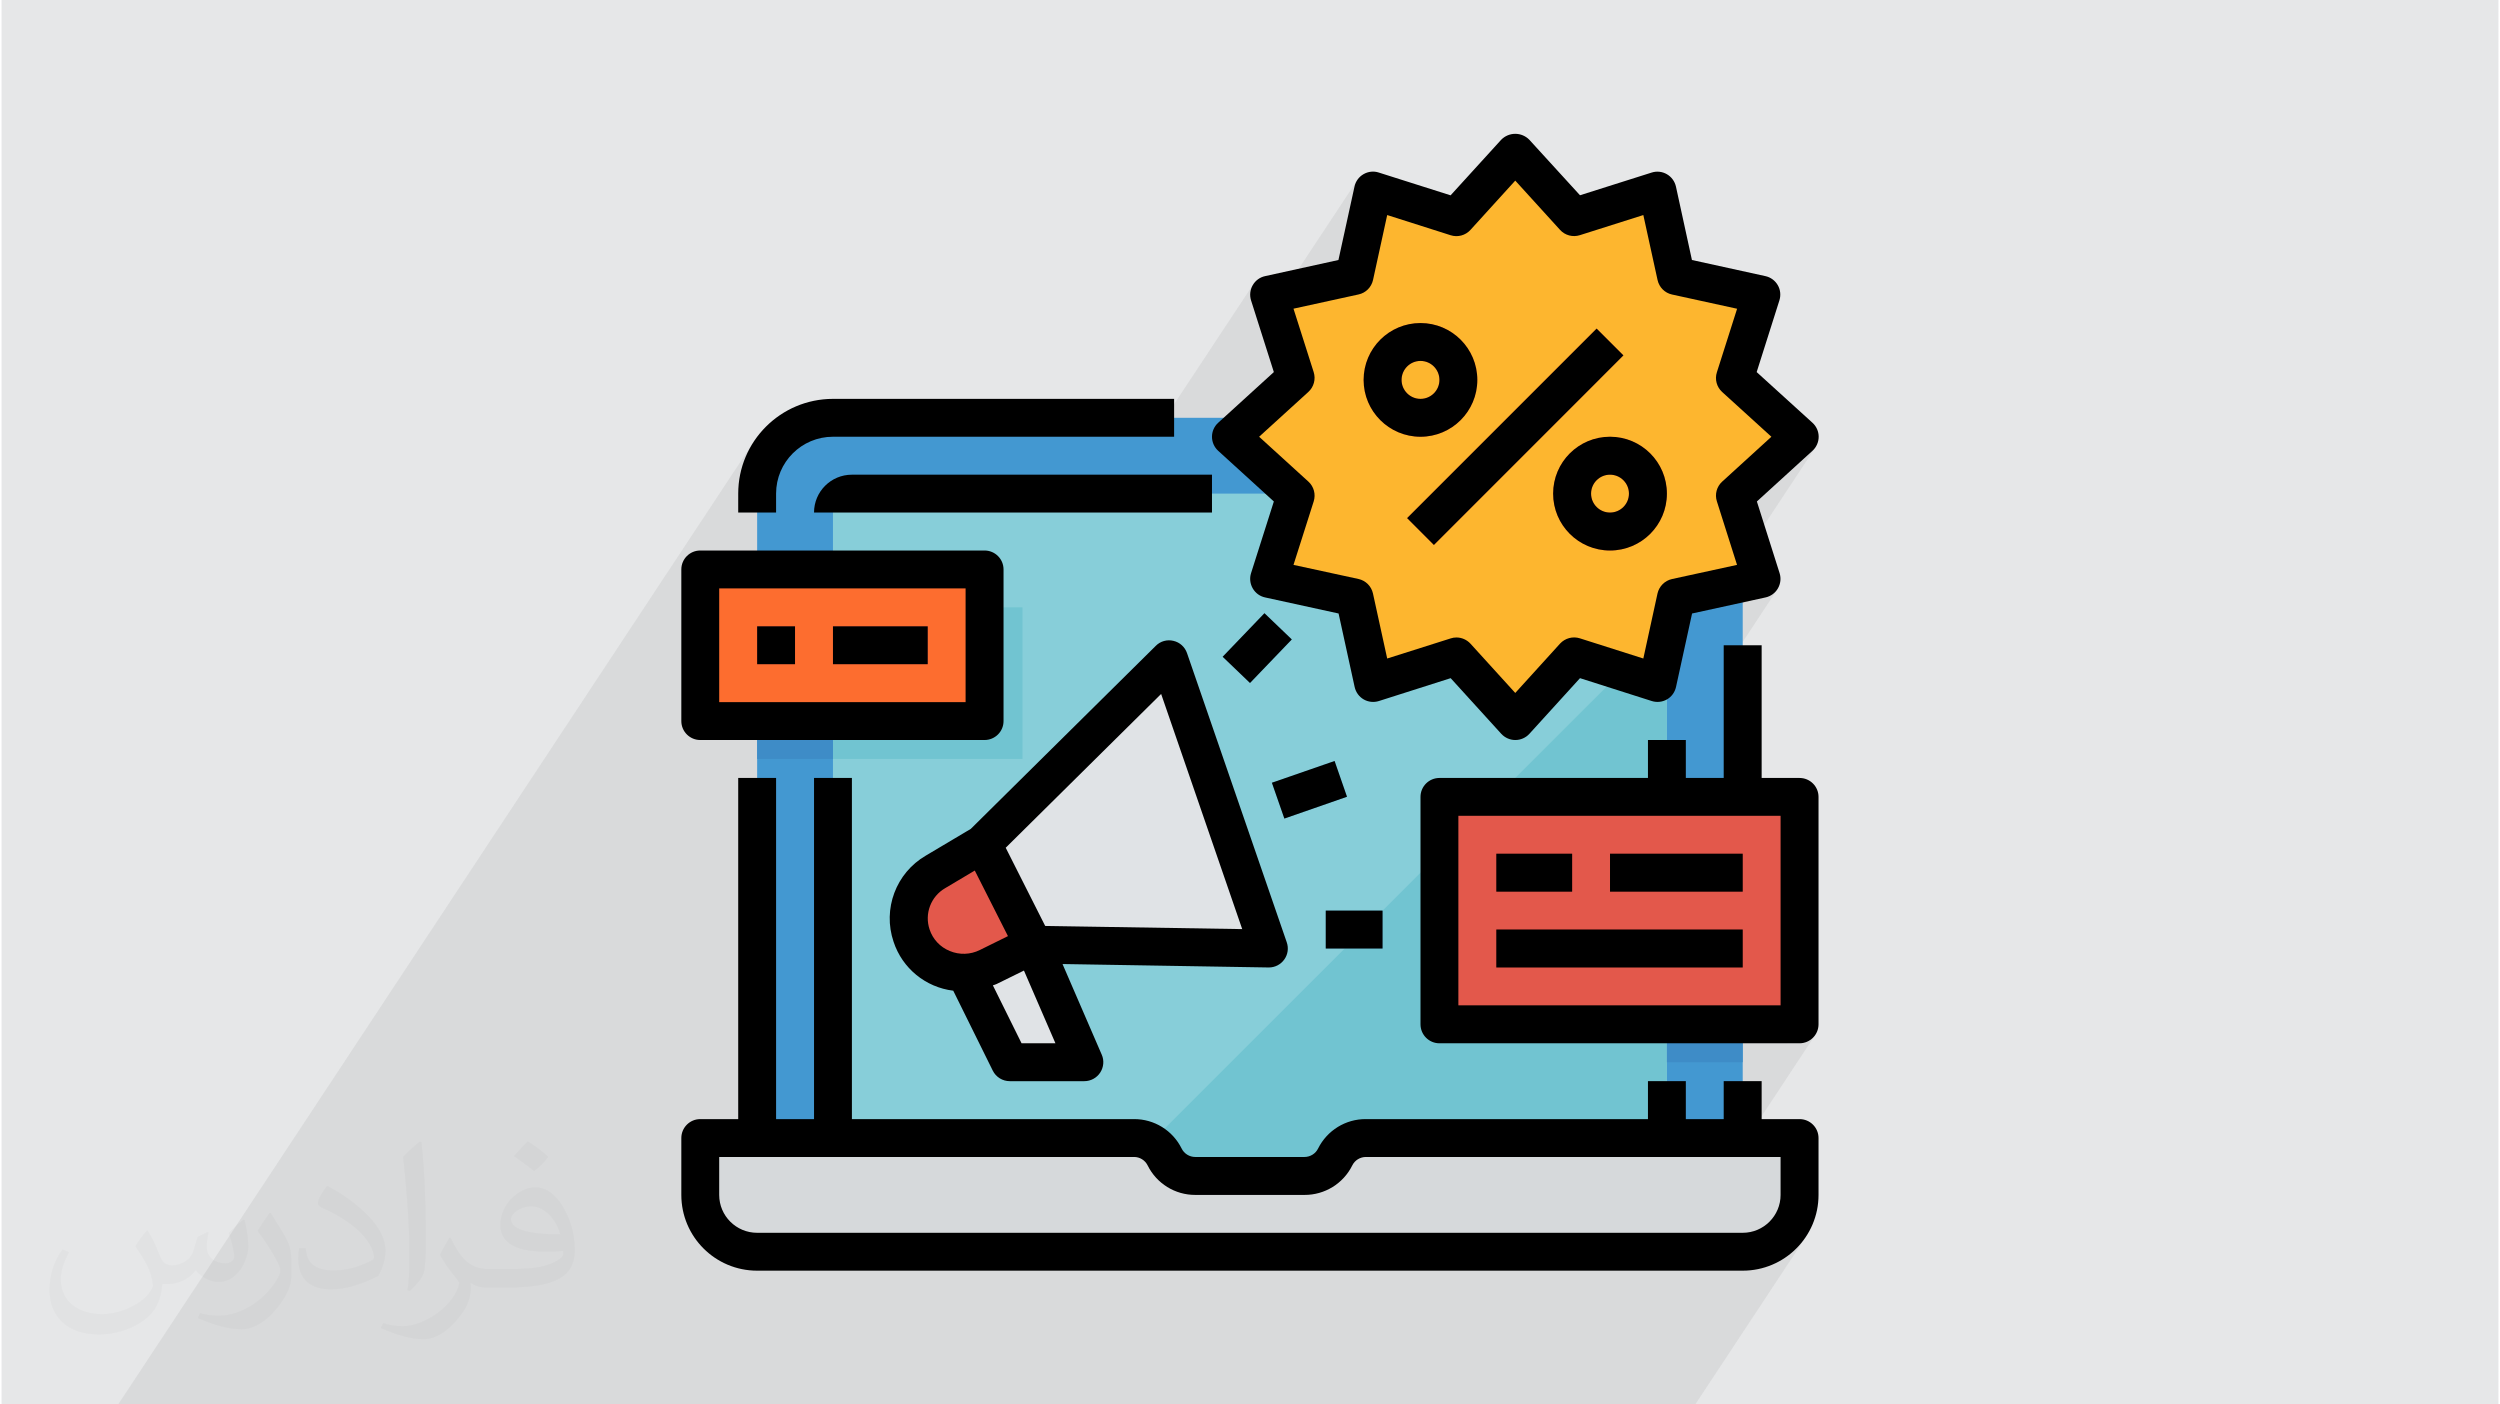 <?xml version="1.0" encoding="UTF-8"?>
<!DOCTYPE svg PUBLIC "-//W3C//DTD SVG 1.0//EN" "http://www.w3.org/TR/2001/REC-SVG-20010904/DTD/svg10.dtd">
<!-- Creator: CorelDRAW 2017 -->
<svg xmlns="http://www.w3.org/2000/svg" xml:space="preserve" width="356px" height="200px" version="1.0" shape-rendering="geometricPrecision" text-rendering="geometricPrecision" image-rendering="optimizeQuality" fill-rule="evenodd" clip-rule="evenodd" viewBox="0 0 35600 20025" xmlns:xlink="http://www.w3.org/1999/xlink">
 <g id="Layer_x0020_1">
  <g id="_2979576211472">
   <path fill="#E6E7E8" d="M0 0l35600 0 0 20025 -35600 0 0 -20025z"/>
   <path fill="#373435" fill-opacity="0.031" d="M2082 17547c68,103 112,202 155,312 32,64 49,183 199,183 44,0 107,-14 163,-45 63,-33 111,-83 136,-159l60 -202 146 -72 10 10c-20,76 -25,149 -25,206 0,169 146,233 262,233 68,0 129,-33 129,-95 0,-80 -34,-216 -78,-338 68,-68 136,-136 214,-191l12 6c34,144 53,286 53,381 0,93 -41,196 -75,264 -70,132 -194,237 -344,237 -114,0 -241,-57 -328,-163l-5 0c-82,102 -209,194 -412,194l-63 0c-10,134 -39,229 -83,314 -121,237 -480,404 -818,404 -470,0 -706,-272 -706,-633 0,-223 73,-431 185,-578l92 38c-70,134 -117,261 -117,385 0,338 275,499 592,499 294,0 658,-187 724,-404 -25,-237 -114,-349 -250,-565 41,-72 94,-144 160,-221l12 0 0 0zm5421 -1274c99,62 196,136 291,220 -53,75 -119,143 -201,203 -95,-77 -190,-143 -287,-213 66,-74 131,-146 197,-210l0 0zm51 926c-160,0 -291,105 -291,183 0,167 320,219 703,217 -48,-196 -216,-400 -412,-400zm-359 895c208,0 390,-6 529,-41 155,-40 286,-118 286,-172 0,-14 0,-31 -5,-45 -87,8 -187,8 -274,8 -282,0 -498,-64 -583,-222 -21,-44 -36,-93 -36,-149 0,-153 66,-303 182,-406 97,-85 204,-138 313,-138 197,0 354,158 464,408 60,136 101,293 101,491 0,132 -36,243 -118,326 -153,148 -435,204 -867,204l-196 0 0 0 -51 0c-107,0 -184,-19 -245,-66l-10 0c3,25 5,49 5,72 0,97 -32,221 -97,320 -192,286 -400,410 -580,410 -182,0 -405,-70 -606,-161l36 -70c65,27 155,45 279,45 325,0 752,-313 805,-618 -12,-25 -34,-58 -65,-93 -95,-113 -155,-208 -211,-307 48,-95 92,-171 133,-240l17 -2c139,283 265,446 546,446l44 0 0 0 204 0 0 0zm-1408 299c24,-130 26,-276 26,-413l0 -202c0,-377 -48,-926 -87,-1283 68,-74 163,-160 238,-218l22 6c51,450 63,971 63,1452 0,126 -5,249 -17,340 -7,114 -73,200 -214,332l-31 -14zm-1449 -596c7,177 94,317 398,317 189,0 349,-49 526,-134 32,-14 49,-33 49,-49 0,-111 -85,-258 -228,-392 -139,-126 -323,-237 -495,-311 -59,-25 -78,-52 -78,-77 0,-51 68,-158 124,-235l19 -2c197,103 417,256 580,427 148,157 240,316 240,489 0,128 -39,249 -102,361 -216,109 -446,192 -674,192 -277,0 -466,-130 -466,-436 0,-33 0,-84 12,-150l95 0 0 0zm-501 -503l172 278c63,103 122,215 122,392l0 227c0,183 -117,379 -306,573 -148,132 -279,188 -400,188 -180,0 -386,-56 -624,-159l27 -70c75,20 162,37 269,37 342,-2 692,-252 852,-557 19,-35 26,-68 26,-91 0,-35 -19,-74 -34,-109 -87,-165 -184,-315 -291,-454 56,-88 112,-173 173,-257l14 2 0 0z"/>
   <path fill="#373435" fill-opacity="0.078" d="M17854 4042l-1443 2185 -4557 0 -164 17 -152 47 -138 75 -120 99 -99 120 -408 619 0 -166 22 -218 63 -203 99 -183 -454 689 0 -85 7 -138 20 -134 34 -130 45 -124 57 -118 68 -111 -9072 13742 117 0 53 0 98 0 55 0 118 0 5 0 92 0 109 0 242 0 97 0 97 0 337 0 177 0 113 0 33 0 43 0 82 0 21 0 70 0 87 0 281 0 351 0 6 0 183 0 76 0 92 0 189 0 535 0 265 0 92 0 102 0 357 0 276 0 617 0 4 0 50 0 119 0 0 0 120 0 31 0 129 0 27 0 15 0 94 0 42 0 44 0 11 0 11 0 58 0 18 0 4 0 82 0 107 0 11 0 23 0 20 0 59 0 51 0 29 0 74 0 7 0 50 0 3 0 57 0 27 0 25 0 28 0 2 0 105 0 43 0 52 0 26 0 33 0 43 0 33 0 73 0 8 0 13 0 0 0 86 0 35 0 45 0 94 0 67 0 17 0 179 0 102 0 24 0 31 0 2 0 1 0 222 0 44 0 7 0 3 0 41 0 61 0 105 0 33 0 18 0 56 0 37 0 16 0 55 0 4 0 8 0 25 0 10 0 99 0 248 0 92 0 53 0 70 0 8 0 20 0 134 0 10 0 42 0 137 0 66 0 161 0 18 0 41 0 8 0 69 0 2 0 222 0 297 0 44 0 135 0 145 0 0 0 76 0 119 0 29 0 11 0 10 0 232 0 198 0 35 0 138 0 63 0 12 0 61 0 25 0 153 0 54 0 21 0 4 0 44 0 126 0 5 0 80 0 65 0 81 0 49 0 227 0 54 0 76 0 42 0 54 0 98 0 103 0 10 0 165 0 11 0 78 0 82 0 61 0 37 0 2 0 50 0 17 0 73 0 57 0 141 0 167 0 10 0 110 0 91 0 79 0 2 0 32 0 120 0 75 0 7 0 2 0 23 0 98 0 42 0 0 0 126 0 5 0 23 0 4 0 4 0 129 0 23 0 0 0 3 0 9 0 54 0 16 0 83 0 2 0 7 0 0 0 86 0 7 0 34 0 56 0 21 0 103 0 86 0 147 0 11 0 10 0 71 0 102 0 357 0 551 0 1341 0 168 0 265 0 280 0 76 0 459 0 265 0 82 0 10 0 6 0 259 0 189 0 178 0 146 0 649 0 179 0 178 0 113 0 65 0 258 0 324 0 1574 -2384 -132 160 -160 132 -184 99 -134 42 386 -584 -99 120 -120 99 -138 74 -152 48 -43 4 328 -496 -66 80 -80 66 -92 50 -101 31 -109 11 -179 0 179 -270 -650 0 1684 -2552 -33 40 -40 34 -46 24 -50 16 -55 6 -178 0 178 -271 -448 0 178 -270 -897 0 357 -540 -714 0 714 -1081 -1081 0 0 -393 810 -1228 0 -1531 758 -1148 -18 22 -19 20 -22 17 -23 16 -25 12 -27 11 -27 7 -272 60 213 -324 -548 120 1313 -1989 -17 22 -20 20 -793 723 -650 984 0 0 1258 -1907 -921 840 -766 1161 -40 8 1326 -2009 -702 640 -27 28 -22 32 -739 1119 0 -467 -11 -109 -32 -102 -49 -92 -66 -80 -81 -66 -91 -50 -102 -31 -109 -11 -5 -54 -16 -51 -25 -46 -33 -40 -40 -33 -46 -25 -50 -16 -55 -5 -54 5 -51 16 -46 25 -40 33 -33 40 -100 151 -487 0 17 -163 47 -152 75 -138 -299 453 -139 0 1301 -1971 -382 -382 -2353 2353 -257 0 771 -1168 75 -138 47 -152 16 -163 -16 -164 -47 -152 -75 -138 -99 -120 -120 -99 -138 -74 -152 -48 -163 -16 -164 16 -152 48 -137 74 -120 99 -99 120 -1133 1716 -315 -287 571 -864 17 -34 12 -36 8 -37 1 -38 -3 -39 -9 -38 0 0 798 -1209 21 -32 16 -35 11 -38 202 -926 -414 626 213 -975 -415 629 150 -687 8 -27 10 -26 13 -25 -1191 1803 -58 -183 -191 289 -66 -207 -7 -27 -4 -28 -2 -28 2 -28 4 -28 8 -27 10 -26 13 -25 15 -24z"/>
   <g>
    <path fill="#4398D1" fill-rule="nonzero" d="M23744 5957l-11890 0c-597,0 -1081,484 -1081,1081l0 10269 14052 0 0 -10269c0,-597 -484,-1081 -1081,-1081z"/>
    <path fill="#87CED9" fill-rule="nonzero" d="M23203 7038l-11079 0c-149,0 -270,121 -270,270l0 9458 11890 0 0 -9187c0,-299 -242,-541 -541,-541z"/>
    <path fill="#71C4D1" fill-rule="nonzero" d="M23744 8930l-7837 7836 7837 0 0 -7836z"/>
    <path fill="#FDB62F" fill-rule="nonzero" d="M21582 2174l839 921 1188 -378 266 1217 1217 267 -378 1187 921 839 -921 840 378 1187 -1217 266 -266 1218 -1188 -378 -839 921 -839 -921 -1188 378 -266 -1218 -1217 -266 378 -1187 -922 -840 922 -839 -378 -1187 1217 -267 266 -1217 1188 378 839 -921z"/>
    <path fill="#FD6D2F" fill-rule="nonzero" d="M20040 7387l2702 -2702 382 382 -2702 2703 -382 -383z"/>
    <path fill="#FD6D2F" fill-rule="nonzero" d="M20231 6227c-448,0 -811,-363 -811,-810 0,-448 363,-811 811,-811 447,0 810,363 810,811 0,447 -363,810 -810,810zm0 -1081c-149,0 -270,121 -270,271 0,149 121,270 270,270 149,0 270,-121 270,-270 0,-150 -121,-271 -270,-271z"/>
    <path fill="#FD6D2F" fill-rule="nonzero" d="M22933 7849c-448,0 -811,-363 -811,-811 0,-448 363,-811 811,-811 448,0 811,363 811,811 0,448 -363,811 -811,811zm0 -1081c-149,0 -270,121 -270,270 0,149 121,270 270,270 149,0 270,-121 270,-270 0,-149 -121,-270 -270,-270z"/>
    <path fill="#E0E3E6" fill-rule="nonzero" d="M14711 13469l-970 394 633 1282 1063 0 -726 -1676z"/>
    <path fill="#E0E3E6" fill-rule="nonzero" d="M18069 13524l-3358 -55 -725 -1436 2660 -2633 1423 4124z"/>
    <path fill="#E3584B" fill-rule="nonzero" d="M12975 13340c73,214 235,386 444,472 210,86 446,77 648,-24l644 -319 -725 -1436 -671 399c-314,184 -456,563 -340,908z"/>
    <path fill="#5EB3D1" fill-rule="nonzero" d="M18112 11160l894 -310 177 510 -893 311 -178 -511z"/>
    <path fill="#5EB3D1" fill-rule="nonzero" d="M17410 9364l596 -621 390 374 -596 621 -390 -374z"/>
    <path fill="#5EB3D1" fill-rule="nonzero" d="M18880 13524l810 0 0 -541 -810 0 0 541z"/>
    <path fill="#E3584B" fill-rule="nonzero" d="M20501 14604l5134 0 0 -3242 -5134 0 0 3242z"/>
    <path fill="#C9433C" fill-rule="nonzero" d="M21312 12713l1081 0 0 -541 -1081 0 0 541z"/>
    <path fill="#C9433C" fill-rule="nonzero" d="M22933 12713l1892 0 0 -541 -1892 0 0 541z"/>
    <path fill="#C9433C" fill-rule="nonzero" d="M21312 13794l3513 0 0 -541 -3513 0 0 541z"/>
    <path fill="#FD6D2F" fill-rule="nonzero" d="M9962 10281l4053 0 0 -2162 -4053 0 0 2162z"/>
    <path fill="#E3584B" fill-rule="nonzero" d="M10773 9470l540 0 0 -540 -540 0 0 540z"/>
    <path fill="#E3584B" fill-rule="nonzero" d="M11854 9470l1351 0 0 -540 -1351 0 0 540z"/>
    <path fill="#D6D9DB" fill-rule="nonzero" d="M24825 17847l-14052 0c-448,0 -811,-363 -811,-810l0 -811 6183 0c186,0 355,105 438,270 82,166 252,270 437,270l1558 0c185,0 354,-104 437,-270 83,-165 252,-270 437,-270l6183 0 0 811c0,447 -363,810 -810,810z"/>
    <path fill="#71C4D1" fill-rule="nonzero" d="M14015 8659l0 1622 -2161 0 0 540 2702 0 0 -2162 -541 0z"/>
    <path fill="#3E8CC7" fill-rule="nonzero" d="M10773 10821l1081 0 0 -540 -1081 0 0 540z"/>
    <path fill="#3E8CC7" fill-rule="nonzero" d="M23744 15145l1081 0 0 -541 -1081 0 0 541z"/>
    <path fill="black" fill-rule="nonzero" d="M25635 15956l-540 0 0 -541 -541 0 0 541 -540 0 0 -541 -540 0 0 541 -4022 0c-288,-2 -552,161 -681,419 -36,74 -112,121 -195,121l-1556 0c-83,0 -159,-47 -195,-121 -128,-258 -392,-421 -680,-419l-4021 0 0 -4864 -540 0 0 4864 -541 0 0 -4864 -540 0 0 4864 -541 0c-149,0 -270,121 -270,270l0 811c0,596 484,1080 1081,1080l14052 0c597,0 1081,-484 1081,-1080l0 -811c0,-149 -121,-270 -271,-270zm-270 1081c0,298 -242,540 -540,540l-14052 0c-299,0 -541,-242 -541,-540l0 -541 5913 0c83,-1 159,46 196,121 128,258 391,421 679,420l1558 0c288,1 552,-162 680,-420 36,-74 112,-121 194,-121l5913 0 0 541z"/>
    <path fill="black" fill-rule="nonzero" d="M16718 6227l0 -540 -4864 0c-746,1 -1351,605 -1351,1351l0 270 540 0 0 -270c0,-448 363,-811 811,-811l4864 0z"/>
    <path fill="black" fill-rule="nonzero" d="M11584 7308l5674 0 0 -540 -5134 0c-299,0 -540,242 -540,540z"/>
    <path fill="black" fill-rule="nonzero" d="M25024 5305l324 -1022c23,-73 15,-152 -23,-217 -38,-66 -102,-113 -176,-129l-1048 -230 -228 -1047c-17,-74 -63,-138 -129,-176 -65,-38 -144,-47 -216,-24l-1023 324 -723 -792c-53,-54 -125,-84 -200,-84 -75,0 -147,30 -200,84l-722 793 -1024 -325c-72,-24 -151,-15 -217,23 -66,38 -113,102 -129,176l-229 1048 -1046 230c-75,16 -138,63 -176,129 -38,65 -47,144 -24,217l325 1022 -794 723c-56,51 -88,123 -88,199 0,76 32,149 88,200l794 723 -325 1022c-23,72 -14,151 24,217 38,66 101,113 176,129l1048 229 229 1048c17,75 63,139 129,177 66,38 145,46 217,23l1023 -326 722 794c52,56 124,88 200,88 76,0 149,-32 200,-88l722 -794 1023 326c72,23 151,15 217,-23 66,-38 112,-102 129,-177l229 -1048 1048 -229c74,-16 138,-63 176,-129 38,-66 47,-145 24,-217l-324 -1022 793 -723c56,-51 88,-124 88,-200 0,-76 -32,-148 -88,-199l-796 -723zm-492 1562c-78,71 -108,181 -75,282l287 905 -928 202c-103,23 -183,104 -206,206l-202 927 -905 -288c-101,-32 -210,-2 -282,75l-639 704 -639 -703c-52,-56 -124,-88 -200,-88 -28,0 -55,4 -81,13l-906 287 -203 -928c-23,-103 -103,-183 -206,-206l-927 -201 288 -905c32,-101 3,-211 -75,-282l-703 -640 702 -639c78,-71 108,-181 76,-282l-288 -905 928 -203c103,-22 183,-103 206,-206l202 -926 905 288c100,32 210,3 282,-76l639 -703 639 703c71,78 181,107 282,75l905 -287 203 927c23,103 103,184 206,206l928 203 -288 905c-33,101 -3,211 75,282l702 638 -702 640z"/>
    <path fill="black" fill-rule="nonzero" d="M20040 7387l2702 -2702 382 382 -2702 2703 -382 -383z"/>
    <path fill="black" fill-rule="nonzero" d="M21041 5417c0,-448 -363,-811 -810,-811 -448,0 -811,363 -811,811 0,447 363,810 811,810 447,0 810,-363 810,-810zm-1080 0c0,-150 121,-271 270,-271 149,0 270,121 270,271 0,149 -121,270 -270,270 -149,0 -270,-121 -270,-270z"/>
    <path fill="black" fill-rule="nonzero" d="M22933 6227c-448,0 -811,363 -811,811 0,448 363,811 811,811 448,0 811,-363 811,-811 0,-448 -363,-811 -811,-811zm0 1081c-149,0 -270,-121 -270,-270 0,-149 121,-270 270,-270 149,0 270,121 270,270 0,149 -121,270 -270,270z"/>
    <path fill="black" fill-rule="nonzero" d="M16708 9137c-90,-22 -186,5 -251,71l-2638 2610 -641 381c-426,248 -618,761 -460,1228 124,378 456,650 851,698l563 1139c46,93 140,151 243,151l1063 0c91,0 176,-46 226,-122 50,-76 59,-173 22,-256l-559 -1292 2937 49 5 0c87,0 169,-42 220,-114 51,-71 64,-162 35,-245l-1422 -4123c-30,-88 -103,-154 -194,-175zm-3476 4116c-76,-224 17,-471 222,-590l422 -251 473 935 -401 198c-134,67 -291,72 -429,14 -136,-55 -241,-167 -287,-306zm1311 1622l-409 -826c17,-7 36,-10 53,-19l390 -192 449 1037 -483 0zm337 -1673l-563 -1115 2216 -2193 1156 3353 -2809 -45z"/>
    <path fill="black" fill-rule="nonzero" d="M18112 11160l894 -310 177 510 -893 311 -178 -511z"/>
    <path fill="black" fill-rule="nonzero" d="M17410 9364l596 -621 390 374 -596 621 -390 -374z"/>
    <path fill="black" fill-rule="nonzero" d="M18880 13524l810 0 0 -541 -810 0 0 541z"/>
    <path fill="black" fill-rule="nonzero" d="M25635 11092l-540 0 0 -1892 -541 0 0 1892 -540 0 0 -541 -540 0 0 541 -2973 0c-149,0 -270,121 -270,270l0 3242c0,150 121,271 270,271l5134 0c150,0 271,-121 271,-271l0 -3242c0,-149 -121,-270 -271,-270zm-270 3242l-4594 0 0 -2702 4594 0 0 2702z"/>
    <path fill="black" fill-rule="nonzero" d="M21312 12713l1081 0 0 -541 -1081 0 0 541z"/>
    <path fill="black" fill-rule="nonzero" d="M22933 12713l1892 0 0 -541 -1892 0 0 541z"/>
    <path fill="black" fill-rule="nonzero" d="M21312 13794l3513 0 0 -541 -3513 0 0 541z"/>
    <path fill="black" fill-rule="nonzero" d="M9962 10551l4053 0c150,0 271,-121 271,-270l0 -2162c0,-149 -121,-270 -271,-270l-4053 0c-149,0 -270,121 -270,270l0 2162c0,149 121,270 270,270zm270 -2162l3513 0 0 1622 -3513 0 0 -1622z"/>
    <path fill="black" fill-rule="nonzero" d="M10773 9470l540 0 0 -540 -540 0 0 540z"/>
    <path fill="black" fill-rule="nonzero" d="M11854 9470l1351 0 0 -540 -1351 0 0 540z"/>
   </g>
  </g>
 </g>
</svg>